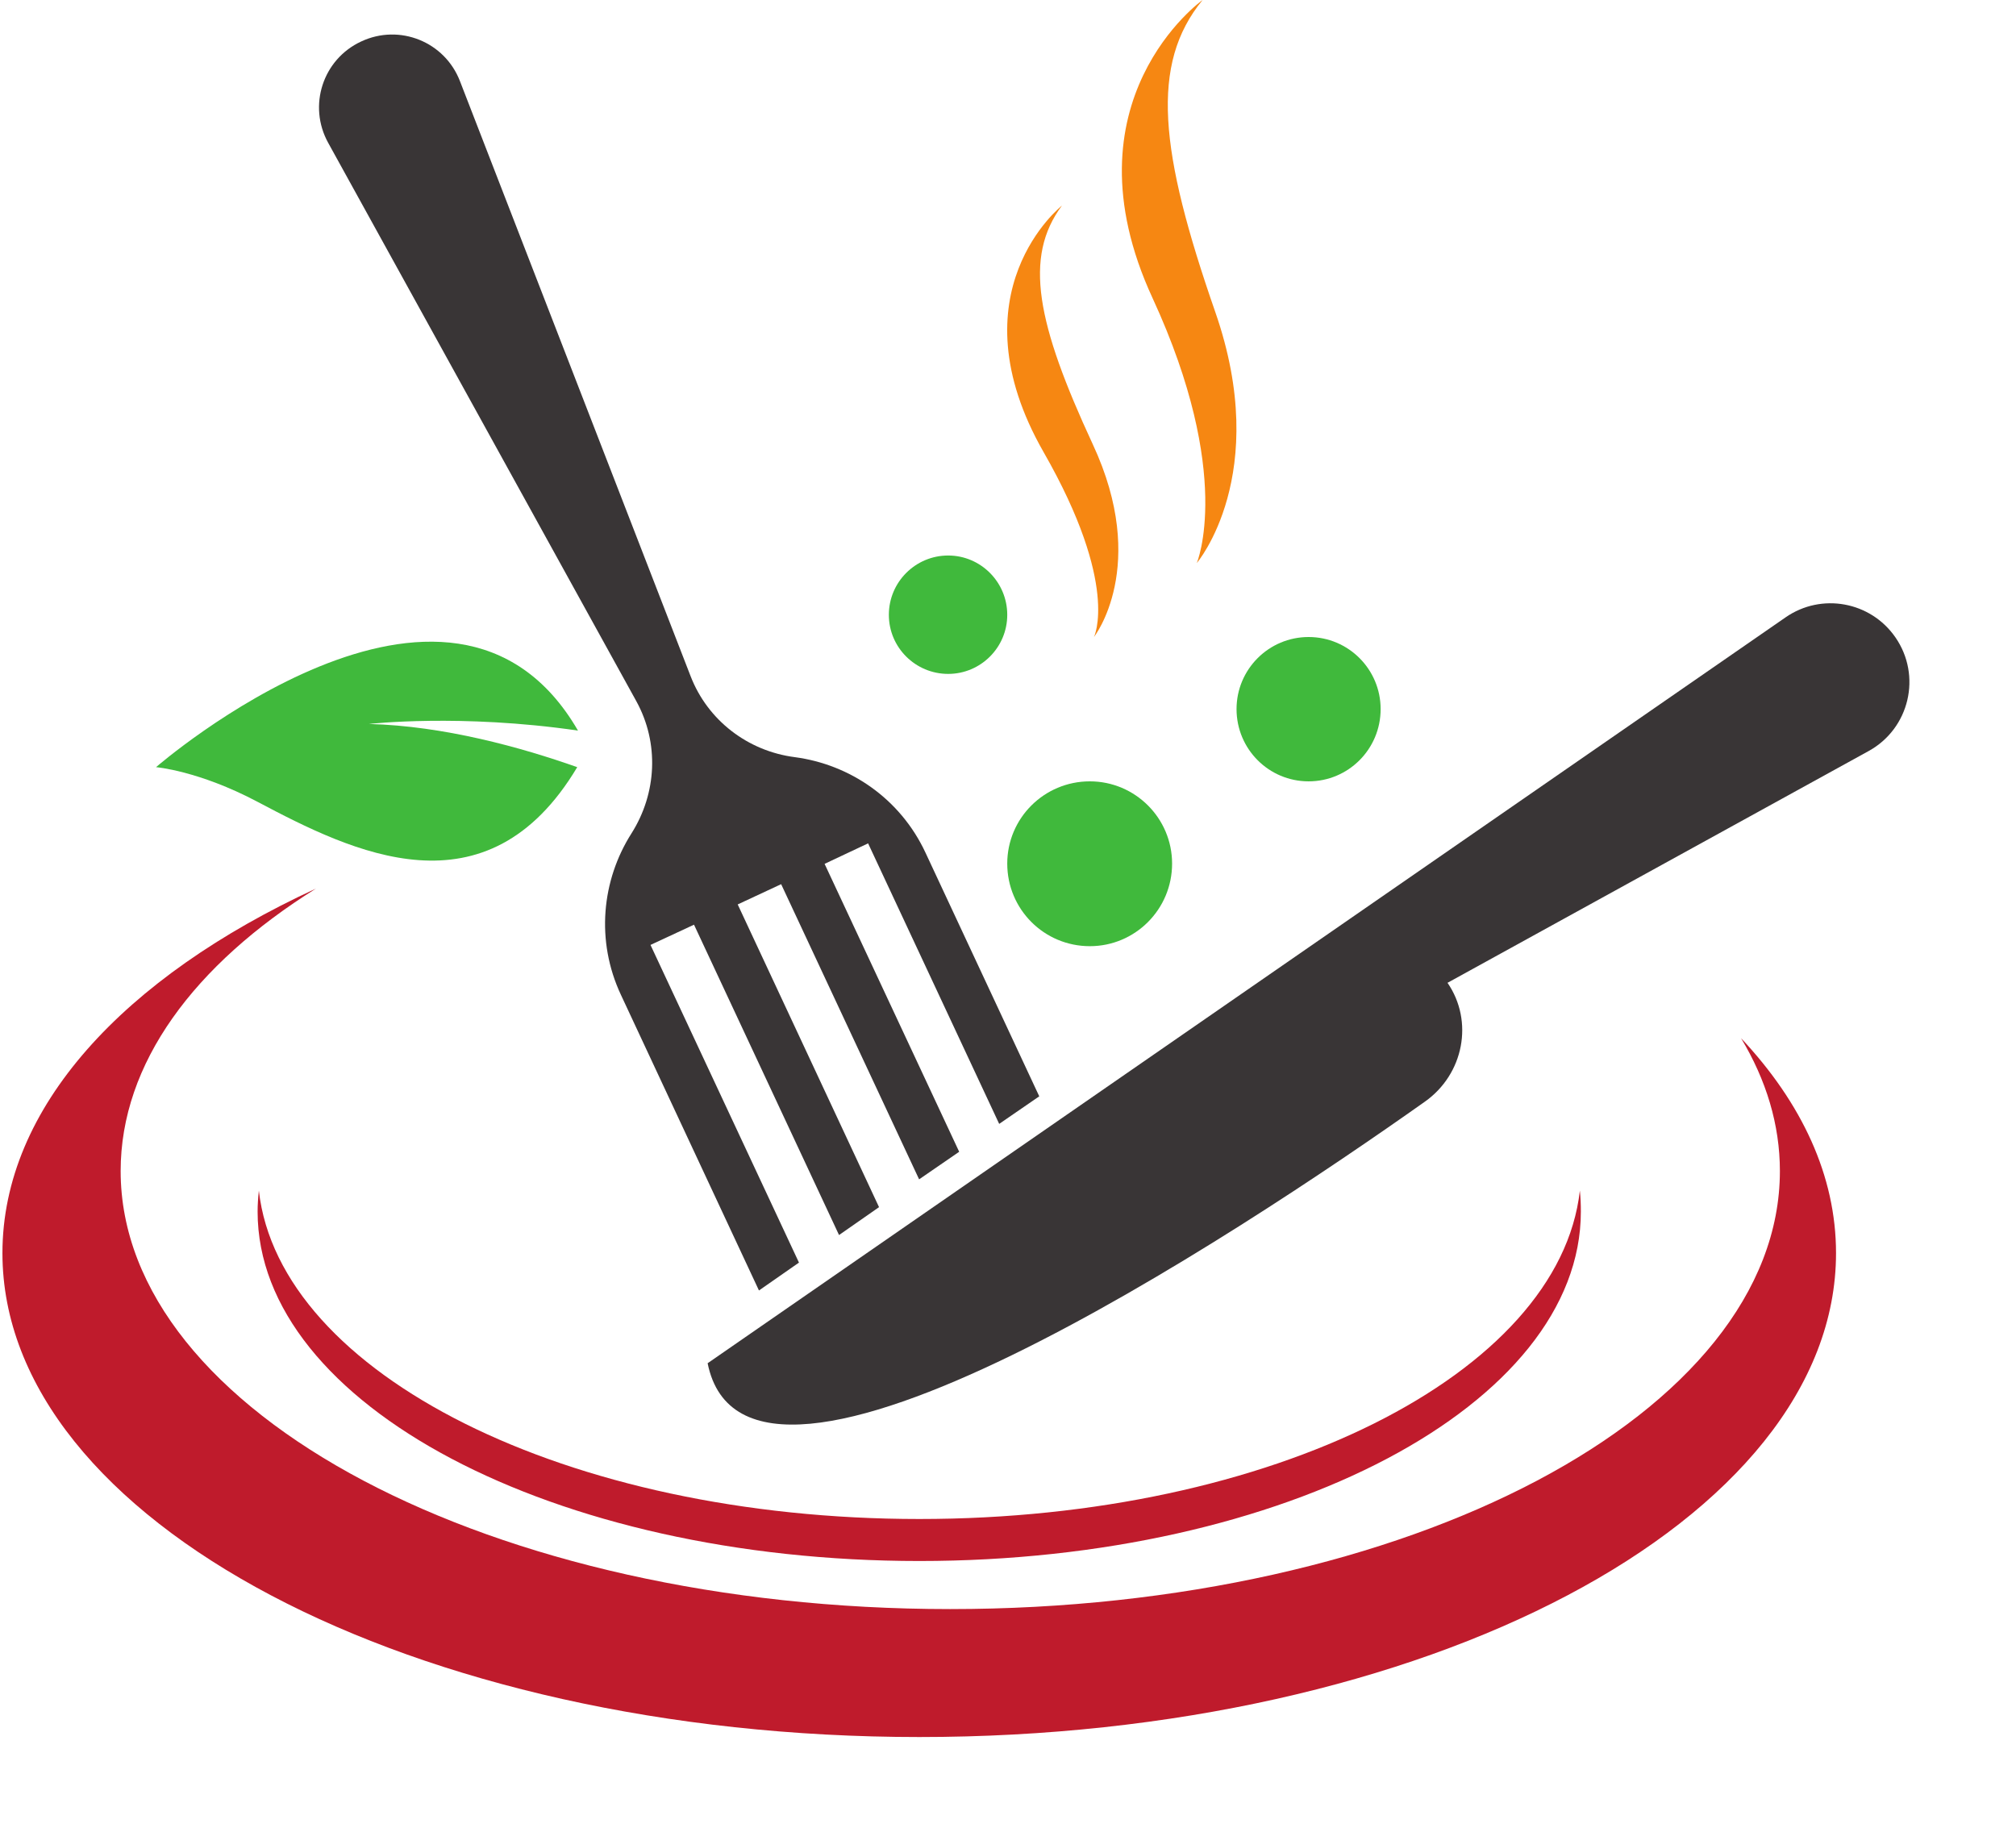 <?xml version="1.0" encoding="UTF-8"?>
<svg xmlns="http://www.w3.org/2000/svg" xmlns:xlink="http://www.w3.org/1999/xlink" width="43" zoomAndPan="magnify" viewBox="0 0 32.25 29.25" height="39" preserveAspectRatio="xMidYMid meet" version="1.2">
  <defs>
    <clipPath id="bfb847da8b">
      <path d="M 11 9 L 30.75 9 L 30.75 23 L 11 23 Z M 11 9 "></path>
    </clipPath>
    <clipPath id="88ae25c041">
      <path d="M 0.039 14 L 30 14 L 30 27.789 L 0.039 27.789 Z M 0.039 14 "></path>
    </clipPath>
  </defs>
  <g id="3294fb82ba">
    <path style=" stroke:none;fill-rule:nonzero;fill:#393536;fill-opacity:1;" d="M 5.25 2.285 C 4.922 1.691 5.164 0.949 5.777 0.664 C 6.391 0.375 7.117 0.668 7.359 1.301 L 11.047 10.816 C 11.32 11.523 11.961 12.016 12.715 12.113 C 13.598 12.23 14.402 12.777 14.805 13.641 L 16.625 17.539 L 15.984 17.98 L 13.887 13.492 L 13.191 13.82 L 15.344 18.426 L 14.703 18.867 L 12.496 14.145 L 11.801 14.469 L 14.062 19.312 L 13.422 19.758 L 11.102 14.793 L 10.406 15.117 L 12.781 20.199 L 12.141 20.645 L 9.934 15.918 C 9.527 15.051 9.625 14.082 10.102 13.332 C 10.508 12.691 10.547 11.887 10.18 11.219 L 5.25 2.285 "></path>
    <g clip-rule="nonzero" clip-path="url(#bfb847da8b)">
      <path style=" stroke:none;fill-rule:nonzero;fill:#393536;fill-opacity:1;" d="M 22.793 17.625 C 23.418 17.184 23.578 16.336 23.156 15.723 L 29.891 12.016 C 30.547 11.656 30.746 10.809 30.32 10.195 C 29.922 9.621 29.137 9.48 28.566 9.875 L 11.32 21.809 C 11.953 24.953 19.828 19.723 22.793 17.625 "></path>
    </g>
    <g clip-rule="nonzero" clip-path="url(#88ae25c041)">
      <path style=" stroke:none;fill-rule:nonzero;fill:#bf1b2c;fill-opacity:1;" d="M 5.055 14.215 C 3.105 15.434 1.93 17.012 1.93 18.734 C 1.93 22.602 7.871 25.742 15.199 25.742 C 22.531 25.742 28.473 22.602 28.473 18.734 C 28.473 17.992 28.254 17.277 27.852 16.609 C 28.824 17.645 29.371 18.812 29.371 20.047 C 29.371 24.324 22.805 27.789 14.707 27.789 C 6.605 27.789 0.039 24.324 0.039 20.047 C 0.039 17.719 1.98 15.633 5.055 14.215 "></path>
    </g>
    <path style=" stroke:none;fill-rule:nonzero;fill:#bf1b2c;fill-opacity:1;" d="M 14.707 24.301 C 20.34 24.301 24.945 21.98 25.273 19.047 C 25.285 19.16 25.289 19.27 25.289 19.383 C 25.289 22.469 20.551 24.973 14.707 24.973 C 8.859 24.973 4.121 22.469 4.121 19.383 C 4.121 19.27 4.129 19.16 4.141 19.047 C 4.469 21.98 9.074 24.301 14.707 24.301 "></path>
    <path style=" stroke:none;fill-rule:nonzero;fill:#40b93c;fill-opacity:1;" d="M 4.121 12.828 C 3.176 12.328 2.496 12.273 2.496 12.273 C 2.496 12.273 7.211 8.176 9.246 11.688 C 7.367 11.414 5.902 11.582 5.902 11.582 C 7.102 11.613 8.34 11.957 9.234 12.273 C 7.785 14.699 5.633 13.629 4.121 12.828 "></path>
    <path style=" stroke:none;fill-rule:nonzero;fill:#40b93c;fill-opacity:1;" d="M 16.113 13.816 C 16.113 14.547 16.703 15.137 17.434 15.137 C 18.16 15.137 18.75 14.547 18.75 13.816 C 18.75 13.09 18.16 12.5 17.434 12.5 C 16.703 12.5 16.113 13.09 16.113 13.816 "></path>
    <path style=" stroke:none;fill-rule:nonzero;fill:#40b93c;fill-opacity:1;" d="M 14.219 9.836 C 14.219 10.359 14.645 10.781 15.168 10.781 C 15.688 10.781 16.113 10.359 16.113 9.836 C 16.113 9.312 15.688 8.887 15.168 8.887 C 14.645 8.887 14.219 9.312 14.219 9.836 "></path>
    <path style=" stroke:none;fill-rule:nonzero;fill:#40b93c;fill-opacity:1;" d="M 19.781 11.344 C 19.781 11.984 20.297 12.5 20.934 12.5 C 21.57 12.5 22.086 11.984 22.086 11.344 C 22.086 10.707 21.57 10.191 20.934 10.191 C 20.297 10.191 19.781 10.707 19.781 11.344 "></path>
    <path style=" stroke:none;fill-rule:nonzero;fill:#f68712;fill-opacity:1;" d="M 19.238 0 C 19.238 0 16.977 1.609 18.438 4.77 C 19.742 7.598 19.145 9.008 19.145 9.008 C 19.145 9.008 20.348 7.598 19.441 4.992 C 18.547 2.422 18.395 1.027 19.238 0 "></path>
    <path style=" stroke:none;fill-rule:nonzero;fill:#f68712;fill-opacity:1;" d="M 16.988 3.289 C 16.988 3.289 15.23 4.672 16.695 7.234 C 17.914 9.363 17.5 10.191 17.5 10.191 C 17.5 10.191 18.391 9.059 17.48 7.105 C 16.586 5.176 16.371 4.117 16.988 3.289 "></path>
  </g>
</svg>
